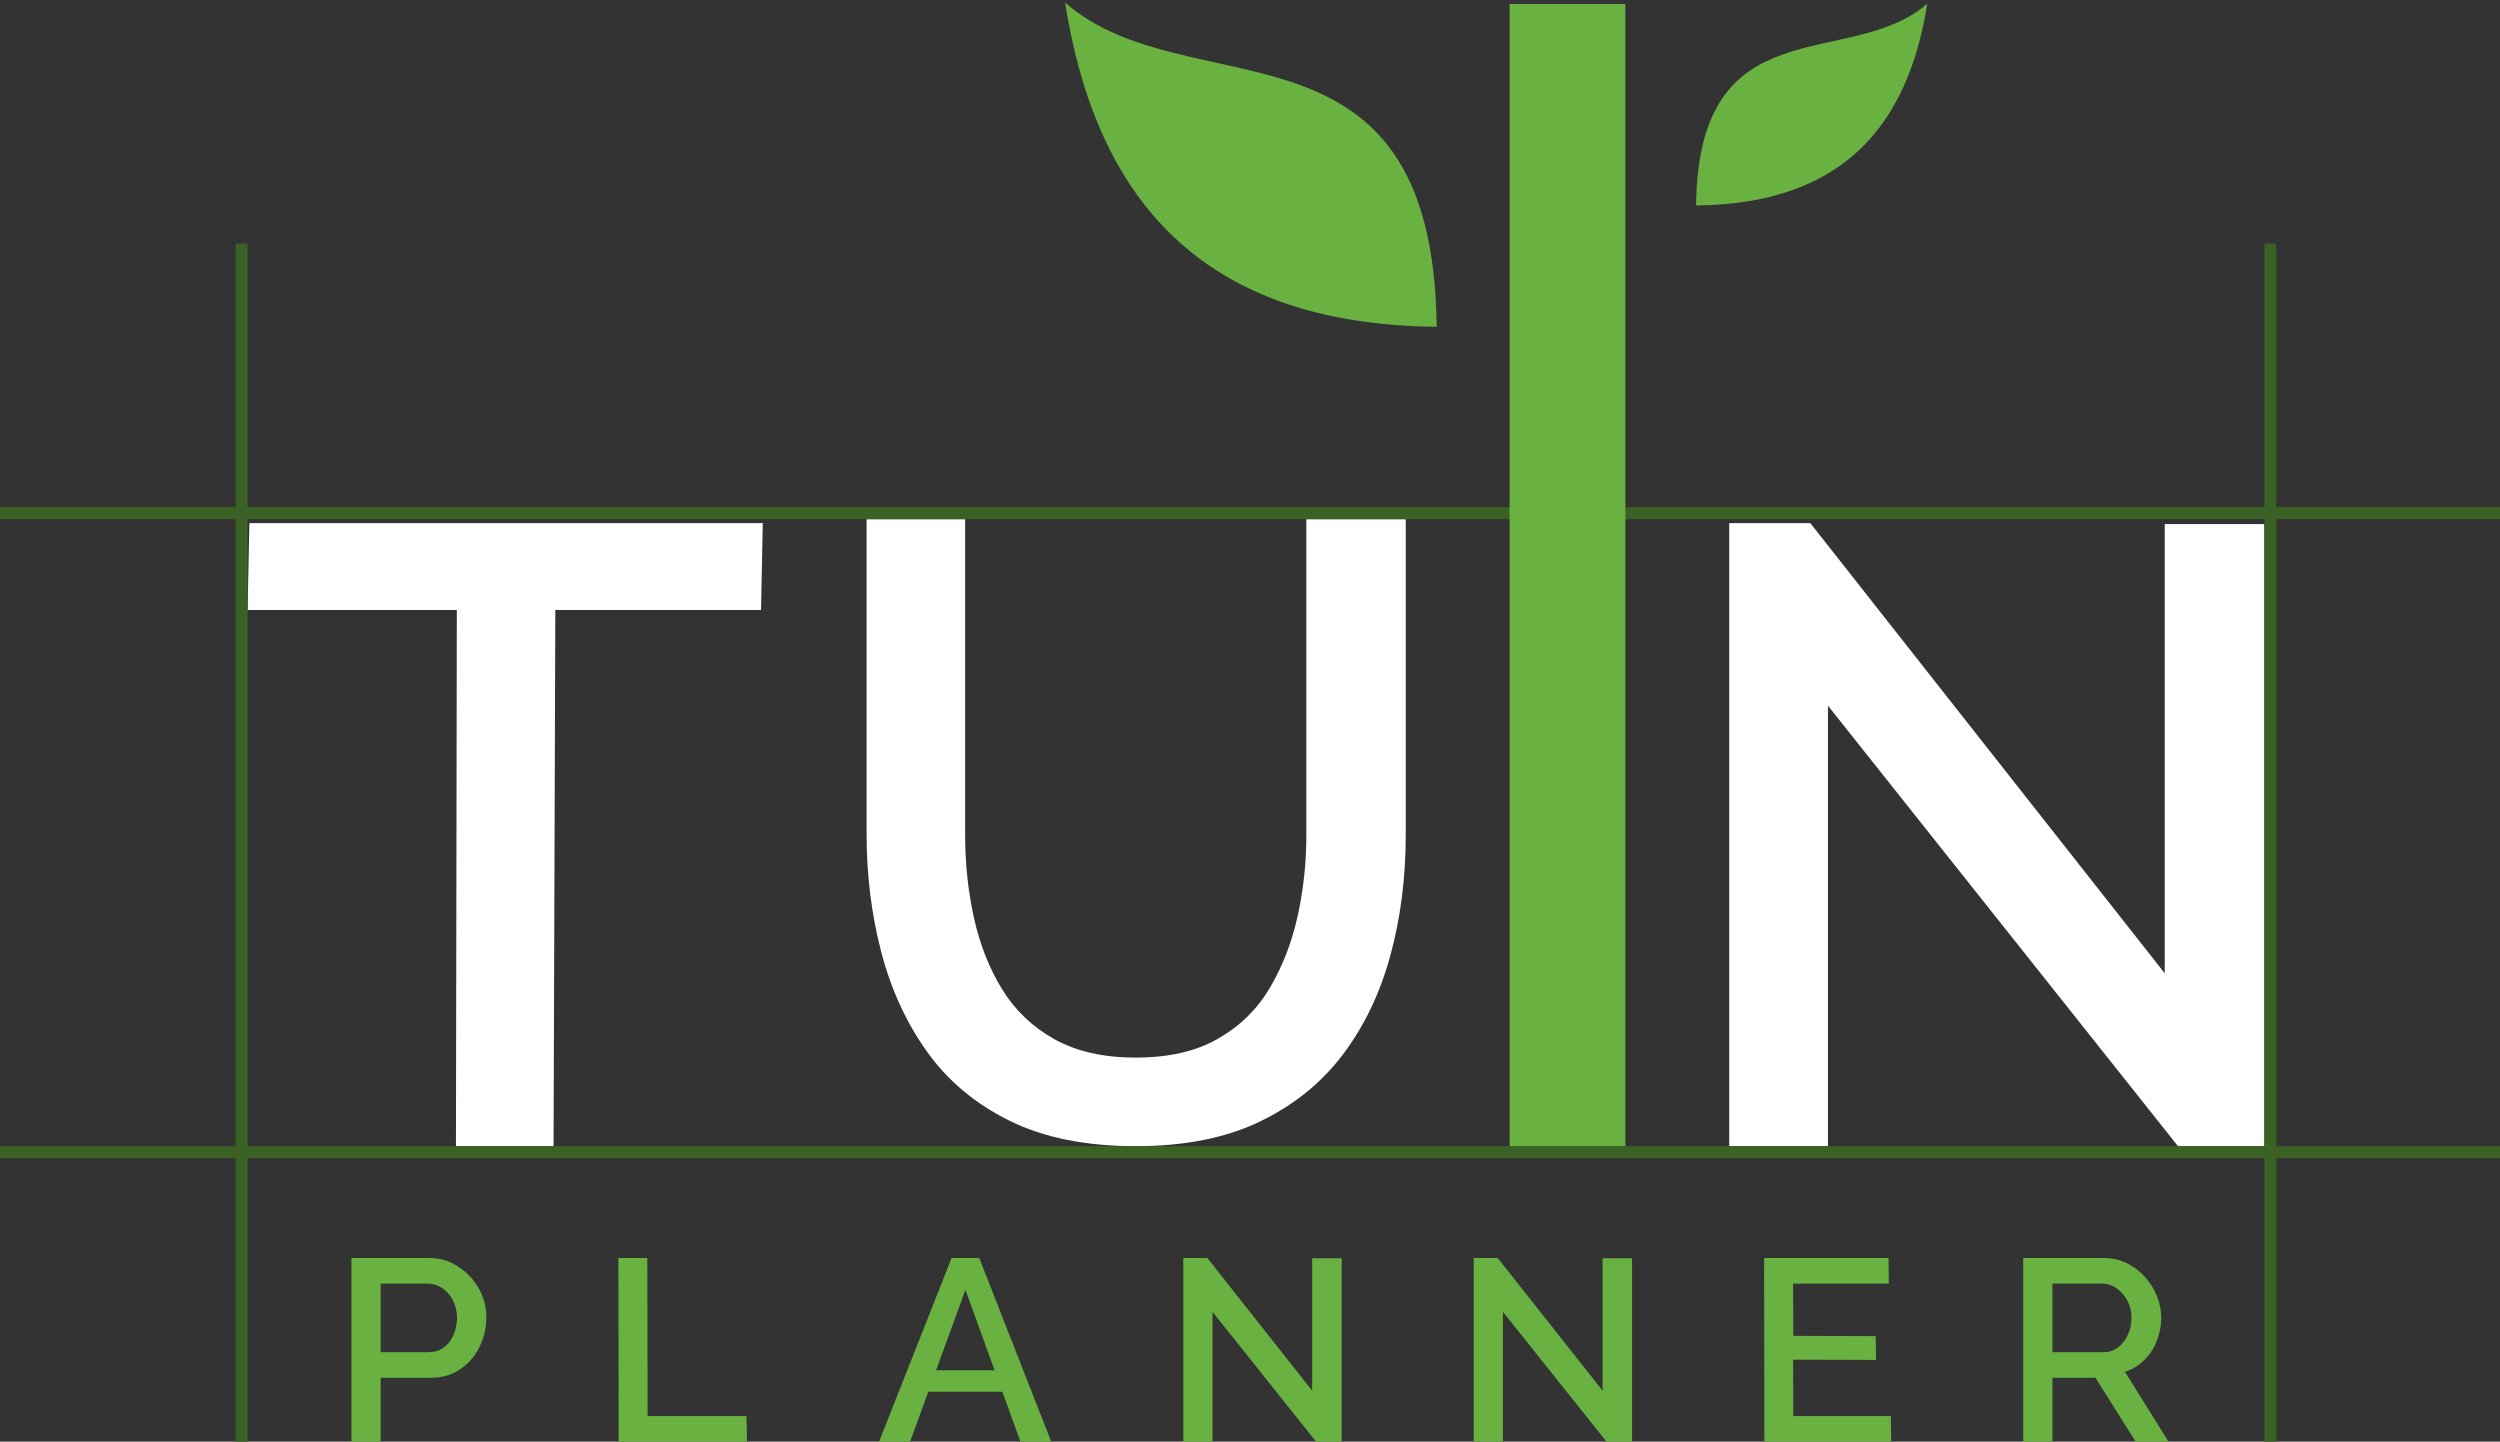 <svg width="626" height="361" xmlns="http://www.w3.org/2000/svg" xmlns:xlink="http://www.w3.org/1999/xlink" xml:space="preserve" overflow="hidden"><rect width="100%" height="100%" fill="#333333" stroke="none"/><defs><clipPath id="clip0"><rect x="1741" y="490" width="626" height="361"/></clipPath></defs><g clip-path="url(#clip0)" transform="translate(-1741 -490)"><path d="M1803.44 621 1932 621 1931.56 642.752 1880.05 642.752 1879.61 777 1855.17 777 1855.39 642.752 1803 642.752 1803.44 621Z" fill="#FFFFFF" fill-rule="evenodd"/><path d="M1958 620 1982.67 620 1982.67 699.049C1982.67 706.222 1983.4 713.139 1984.87 719.799 1986.34 726.46 1988.69 732.425 1991.92 737.695 1995.15 742.965 1999.51 747.137 2005.02 750.211 2010.52 753.285 2017.31 754.823 2025.39 754.823 2033.61 754.823 2040.48 753.249 2045.98 750.101 2051.49 746.954 2055.82 742.709 2058.97 737.366 2062.13 732.023 2064.44 726.057 2065.91 719.47 2067.38 712.883 2068.11 706.075 2068.11 699.049L2068.11 620 2093 620 2093 699.049C2093 709.735 2091.72 719.799 2089.15 729.241 2086.58 738.683 2082.61 746.954 2077.25 754.054 2071.89 761.153 2064.96 766.753 2056.44 770.852 2047.93 774.95 2037.58 777 2025.39 777 2012.91 777 2002.38 774.877 1993.79 770.632 1985.2 766.387 1978.3 760.604 1973.09 753.285 1967.87 745.966 1964.06 737.622 1961.63 728.253 1959.21 718.884 1958 709.15 1958 699.049L1958 620Z" fill="#FFFFFF" fill-rule="evenodd"/><path d="M2174 621 2194.31 621 2283.05 733.716 2283.05 621.22 2308 621.22 2308 777 2286.37 777 2198.72 666.702 2198.72 777 2174 777 2174 621Z" fill="#FFFFFF" fill-rule="evenodd"/><path d="M1982.74 812.969 1975.4 833.118 1990.04 833.118ZM2254.93 811.414 2254.93 828.583 2267.73 828.583C2269.08 828.583 2270.28 828.194 2271.33 827.417 2272.37 826.639 2273.2 825.592 2273.81 824.275 2274.42 822.957 2274.72 821.521 2274.72 819.966 2274.72 818.368 2274.37 816.932 2273.68 815.658 2272.98 814.384 2272.08 813.358 2270.97 812.58 2269.86 811.803 2268.65 811.414 2267.34 811.414ZM1836.32 811.414 1836.32 828.583 1848.4 828.583C1849.8 828.583 1851.02 828.205 1852.06 827.449 1853.11 826.693 1853.92 825.668 1854.51 824.372 1855.1 823.076 1855.41 821.586 1855.46 819.901 1855.41 818.26 1855.04 816.792 1854.35 815.496 1853.65 814.2 1852.75 813.196 1851.64 812.483 1850.53 811.771 1849.32 811.414 1848.01 811.414ZM2247.61 805 2267.8 805C2269.89 805 2271.81 805.432 2273.55 806.296 2275.29 807.159 2276.8 808.304 2278.09 809.73 2279.37 811.155 2280.37 812.753 2281.09 814.524 2281.81 816.295 2282.17 818.109 2282.17 819.966 2282.17 821.996 2281.8 823.94 2281.06 825.797 2280.32 827.655 2279.26 829.253 2277.89 830.592 2276.52 831.931 2274.92 832.903 2273.09 833.507L2284 851 2275.77 851 2265.71 834.997 2254.93 834.997 2254.93 851 2247.61 851ZM2182.73 805 2213.9 805 2213.96 811.414 2189.99 811.414 2190.05 824.501 2210.69 824.566 2210.76 830.527 2189.99 830.462 2190.05 844.586 2214.48 844.586 2214.55 851 2182.8 851ZM2110.02 805 2116.03 805 2142.29 838.237 2142.29 805.065 2149.67 805.065 2149.67 851 2143.27 851 2117.33 818.476 2117.33 851 2110.02 851ZM2037.3 805 2043.31 805 2069.57 838.237 2069.57 805.065 2076.95 805.065 2076.95 851 2070.55 851 2044.61 818.476 2044.61 851 2037.3 851ZM1979.28 805 1986.2 805 2004.23 851 1996.52 851 1991.99 838.496 1973.44 838.496 1968.89 851 1961.11 851ZM1895.84 805 1903.09 805 1903.16 844.586 1927.92 844.586 1928.05 851 1895.91 851ZM1829 805 1848.47 805C1850.56 805 1852.47 805.432 1854.22 806.296 1855.96 807.159 1857.48 808.304 1858.79 809.73 1860.1 811.155 1861.1 812.753 1861.79 814.524 1862.49 816.295 1862.82 818.087 1862.77 819.901 1862.77 822.493 1862.21 824.944 1861.08 827.255 1859.94 829.566 1858.33 831.434 1856.24 832.859 1854.15 834.285 1851.69 834.997 1848.86 834.997L1836.32 834.997 1836.32 851 1829 851Z" fill="#69B141" fill-rule="evenodd"/><rect x="1741" y="777" width="626" height="3" fill="#3A6224"/><rect x="1741" y="617" width="626" height="3" fill="#3A6224"/><rect x="1800" y="551" width="3" height="300" fill="#3A6224"/><rect x="2308" y="551" width="3" height="300" fill="#3A6224"/><rect x="2119" y="491" width="29" height="286" fill="#69B141"/><path d="M2007.69 490.644C2038.71 517.705 2099.81 490.624 2100.75 571.825 2042.04 571.267 2015.51 540.049 2007.69 490.644Z" fill="#69B141" fill-rule="evenodd"/><path d="M0 9.498C25.309 13.463 48.506-21.056 75.926 21.394 44.819 40.569 20.498 32.924 0 9.498Z" fill="#69B141" fill-rule="evenodd" transform="matrix(-0.846 0.533 0.533 0.846 2218.53 482.881)"/></g></svg>